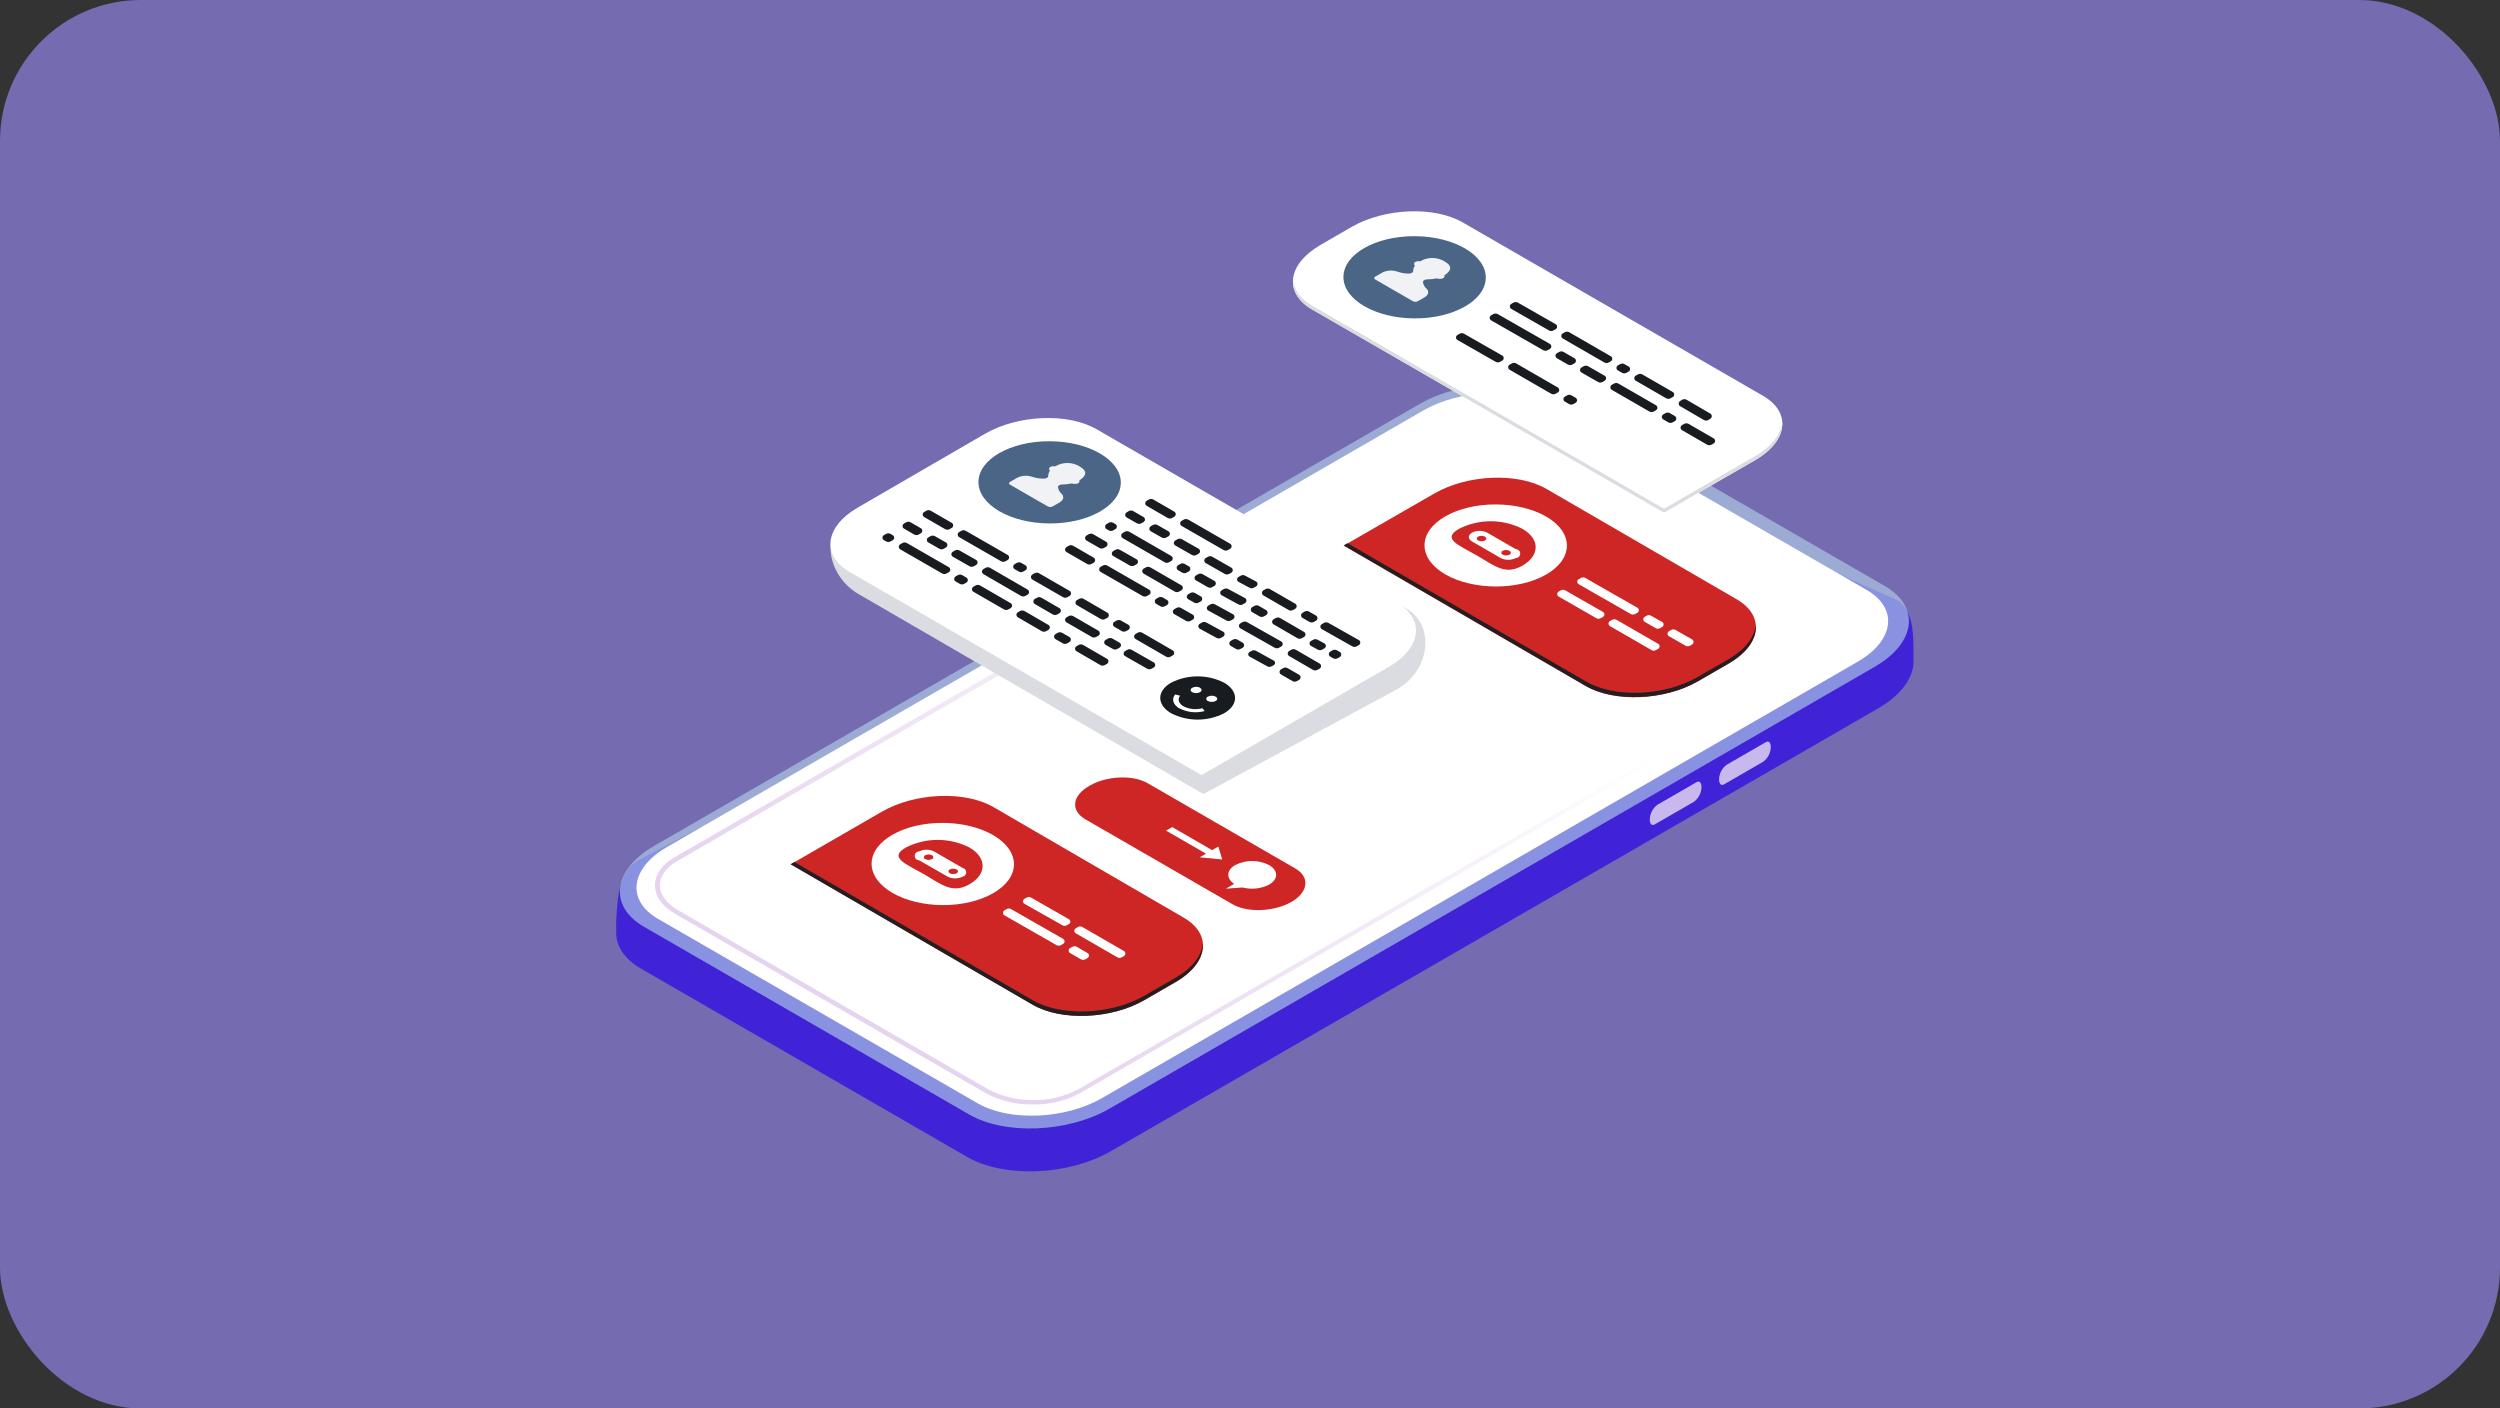 <svg xmlns="http://www.w3.org/2000/svg" xmlns:xlink="http://www.w3.org/1999/xlink" width="142" height="80" viewBox="0 0 142 80">
    <rect x="0" y="0" width="142" height="80" fill="#333333" stroke="none"/>
    <defs>
        <linearGradient id="prefix__c" x1="67.115%" x2="16.308%" y1="34.457%" y2="80.572%">
            <stop offset="0%" stop-color="#FFF"/>
            <stop offset="100%" stop-color="#E5D4EF"/>
        </linearGradient>
        <rect id="prefix__a" width="142" height="80" x="0" y="0" rx="8"/>
    </defs>
    <g fill="none" fill-rule="evenodd">
        <mask id="prefix__b" fill="#fff">
            <use xlink:href="#prefix__a"/>
        </mask>
        <use fill="#746BB0" xlink:href="#prefix__a"/>
        <g mask="url(#prefix__b)">
            <g fill-rule="nonzero" transform="translate(35 12)">
                <path fill="#4022D7" d="M19.947 53.722L1.412 43.019c-.936-.54-1.4-1.254-1.412-2.007v-.71c.078-.875.018-2.723 1.254-3.438.824-.476 15.6-8.089 44.328-22.838 2.412-1.394 6.063-1.545 8.155-.338l18.989 8.38c.933.54.943 1.911.958 2.666v.986c-.075.875-.753 1.783-1.991 2.508l-43.59 25.155c-2.413 1.395-6.067 1.538-8.156.339z"/>
                <path fill="#B0CEE6" fill-opacity=".646" d="M2.154 36.047l43.47-25.095c2.355-1.362 5.919-1.505 7.96-.332l18.465 10.661c2.041 1.179 1.785 3.238-.572 4.597L28.009 50.976c-2.357 1.359-5.92 1.504-7.96.328L1.583 40.644c-2.038-1.179-1.783-3.235.572-4.597z"/>
                <path fill="#FFF" d="M2.881 36.112l42.944-24.787c2.086-1.206 5.246-1.336 7.054-.293l18.147 10.477c1.808 1.044 1.58 2.867-.502 4.073L27.586 50.376c-2.09 1.204-5.247 1.337-7.055.291L2.375 40.192c-1.808-1.045-1.583-2.869.506-4.08z"/>
                <path fill="#EADDF3" d="M62.813 32.584c.047-.003.092-.018.132-.043l2.205-1.274c.266-.197.425-.507.431-.838 0-.142-.042-.308-.168-.308-.047.002-.093.017-.133.043l-2.204 1.274c-.267.196-.428.506-.434.837 0 .143.053.309.17.309zM58.878 34.858c.046-.003.091-.017.13-.042l2.207-1.274c.266-.198.425-.507.431-.838 0-.143-.045-.308-.17-.308-.047.002-.093.017-.133.042l-2.204 1.274c-.266.197-.425.507-.432.838 0 .14.043.308.17.308z" opacity=".8"/>
                <path fill="url(#prefix__c)" d="M23.666 50.733c-.937.018-1.862-.205-2.688-.647L3.353 39.91c-.752-.428-1.151-1.003-1.151-1.625 0-.622.404-1.183 1.136-1.607l43.886-25.344c1.68-.856 3.667-.856 5.347 0l17.647 10.187c.752.429 1.151 1.003 1.151 1.622 0 .62-.416 1.182-1.151 1.608L26.332 50.096c-.82.438-1.737.657-2.666.637zm26.239-39.784c-.882-.019-1.754.19-2.533.604L3.486 36.897c-.652.376-1.003.87-1.003 1.39 0 .518.363 1.025 1.025 1.406L21.133 49.87c.788.42 1.67.63 2.563.612.882.018 1.754-.19 2.533-.602l43.886-25.346c.652-.376 1.003-.87 1.003-1.39 0-.519-.363-1.023-1.025-1.407L52.455 11.561c-.784-.417-1.662-.628-2.55-.612z" style="mix-blend-mode:multiply"/>
                <path fill="#CE2525" d="M35.026 39.372l-8.386-4.84c-.845-.501-.752-1.341.251-1.906.976-.564 2.455-.627 3.3-.138l8.386 4.843c.845.489.74 1.342-.235 1.906-.991.552-2.468.612-3.316.135z"/>
                <path fill="#FFF" d="M34.422 36.819L34.201 36.082 33.848 36.288 31.583 34.979 31.232 35.179 33.499 36.488 33.145 36.694zM37.085 37.135c-.605-.307-1.32-.307-1.926 0-.501.291-.524.753-.06 1.069l-.471.273.95-.068c.504.13 1.04.074 1.505-.16.534-.309.534-.805.002-1.114zM59.515 17.116L39.533 5.58c-1.625-.938-1.415-2.57.456-3.659L41.762.895c1.876-1.083 4.715-1.201 6.34-.25l17.038 9.838c1.625.937 1.422 2.578-.454 3.66l-5.171 2.973z"/>
                <path fill="#DADCE1" d="M64.686 13.91l-5.171 2.987L39.533 5.362c-.687-.397-1.043-.92-1.089-1.472-.042.632.311 1.253 1.089 1.692l19.982 11.536 5.17-2.984c1.082-.625 1.603-1.435 1.543-2.187-.047.685-.567 1.4-1.542 1.964z" style="mix-blend-mode:color-dodge"/>
                <ellipse cx="45.35" cy="3.75" fill="#4B6587" rx="2.335" ry="4.043" transform="rotate(-89.69 45.35 3.75)"/>
                <path fill="#F1F2F5" d="M46.02 4.389c-.112-.096-.182-.232-.195-.379 0-.078.11-.143.25-.143.18 0 .36-.018.535-.058.111.043.234.043.346 0 .09-.05.12-.12.078-.168.358-.228.526-.501.012-.797-.425-.254-.956-.254-1.382 0-.1-.023-.205-.007-.293.045-.034.022-.054.059-.054.099 0 .04.02.077.054.1-.066.089-.102.197-.103.308 0 .08-.11.145-.25.145-.224-.003-.445-.042-.655-.115-.28-.097-.586-.076-.85.057l-.4.231c-.077.045-.077.115 0 .16l2.138 1.234c.088.044.192.044.28 0l.4-.23c.212-.13.255-.336.09-.49z"/>
                <path fill="#181C20" d="M60.015 10.266l-1.73-.998c-.077-.045-.172-.045-.25-.002l-.125.072c-.08.044-.107.145-.062.224.014.025.035.047.06.061l1.731.999c.077.044.171.044.249 0l.126-.07c.079-.045.107-.145.062-.225-.014-.025-.035-.046-.06-.061zm-.955.752l-2.135-1.231c-.076-.045-.171-.045-.248-.001l-.126.07c-.08.046-.107.146-.063.225.015.026.036.047.061.062l2.135 1.231c.076.044.171.045.248.001l.126-.071c.08-.045.107-.145.063-.224-.015-.026-.036-.047-.061-.062zm3.086.473l-1.347-.785c-.08-.046-.18-.045-.259.004l-.112.07c-.08.05-.105.154-.055.234.014.024.035.043.059.057l1.348.785c.08.047.179.046.258-.003l.112-.07c.08-.05.105-.155.055-.234-.014-.024-.034-.044-.059-.058zm-8.783-5.076l-2.148-1.226c-.077-.044-.17-.044-.248 0l-.127.071c-.078.045-.106.144-.062.223.015.026.036.047.062.062l2.147 1.226c.076.043.17.044.247 0l.128-.071c.079-.045.107-.145.062-.223-.014-.026-.035-.048-.061-.062zm-.326 1.121L50.07 5.84c-.076-.044-.17-.044-.248 0l-.126.07c-.079.045-.107.145-.062.224.014.026.035.047.061.062l2.96 1.695c.075.043.167.045.243.003l.134-.072c.08-.043.109-.142.066-.221-.014-.027-.036-.049-.062-.064zm6.563 3.93l-.125.071c-.08.045-.108.145-.063.225.015.025.036.047.061.061l.284.165c.077.045.172.045.249.001l.126-.07c.079-.046.107-.146.062-.225-.014-.026-.035-.047-.06-.062l-.284-.165c-.077-.044-.172-.045-.25-.001zm-3.104-3.229l-2.365-1.366c-.078-.045-.174-.045-.251 0l-.12.07c-.077.045-.104.145-.059.223.015.024.035.045.06.06l2.366 1.365c.077.045.173.045.25 0l.12-.069c.078-.045.104-.145.06-.223-.015-.025-.036-.045-.06-.06zm1.011.582l-.236-.136c-.076-.044-.17-.044-.248 0l-.126.07c-.08.045-.107.145-.063.224.015.026.036.047.061.062l.236.136c.077.044.172.044.249 0l.126-.07c.08-.045.107-.145.062-.224-.014-.026-.035-.047-.06-.062zm-1.362.523l-.943-.54c-.076-.043-.17-.043-.248 0l-.126.072c-.079.044-.107.144-.062.223.014.025.035.047.061.061l.943.54c.077.043.17.043.248 0l.126-.072c.079-.044.107-.144.062-.223-.014-.026-.035-.047-.061-.061zM53.56 7.99l-.127.071c-.079.045-.106.145-.062.224.015.026.036.047.061.062l.625.359c.077.044.171.045.248 0l.127-.07c.078-.045.106-.145.062-.224-.015-.026-.036-.047-.061-.062l-.625-.36c-.077-.043-.171-.044-.248 0zm6.976 4.442l1.425.825c.077.045.172.045.25.001l.125-.07c.08-.046.107-.146.062-.225-.014-.026-.035-.047-.06-.062l-1.425-.824c-.077-.045-.172-.045-.25-.002l-.125.071c-.08.045-.107.146-.062.225.014.025.035.047.06.061zM50.744 9l2.362 1.364c.077.045.172.045.249.001l.126-.07c.08-.045.107-.146.062-.225-.014-.026-.035-.047-.06-.062L51.12 8.643c-.077-.044-.172-.045-.249 0l-.126.07c-.079.045-.107.145-.062.224.014.026.035.047.06.062zm-.415-.804l-2.171-1.24c-.077-.044-.171-.044-.248-.001l-.127.072c-.078.044-.106.144-.062.223.015.025.036.047.062.061l2.171 1.241c.077.044.171.044.248 0l.127-.07c.078-.045.106-.145.062-.224-.015-.026-.036-.047-.062-.062zm3.556 2.617l.234.135c.077.045.172.045.25.002l.125-.071c.08-.045.107-.145.062-.224-.014-.026-.035-.047-.06-.062l-.236-.136c-.077-.044-.172-.044-.25 0l-.124.07c-.079.045-.107.146-.062.225.015.025.036.046.06.06z"/>
                <path fill="#000" d="M32.777 30.846l-16.431-9.48c-.51-.295-.823-.84-.823-1.43 0-.588.313-1.133.823-1.429l6.826-4.248c.513-.297 1.145-.297 1.658 0l16.43 9.49c.51.295.824.84.824 1.43 0 .588-.314 1.133-.823 1.429l-6.827 4.238c-.512.297-1.145.297-1.657 0z" opacity=".3"/>
                <path fill="#DADCE1" d="M33.354 33.103l-19.589-11.36c-1.625-.928-2.35-3.356-.474-4.44l8.163-3.415c1.876-1.08 4.715-1.199 6.34-.25l17.095 8.932c1.625.938 1.365 3.48-.511 4.564l-11.024 5.969z"/>
                <path fill="#FFF" d="M33.246 32.024L13.264 20.49c-1.625-.928-1.42-2.576.456-3.66l7.233-4.195c1.875-1.08 4.714-1.198 6.34-.25l17.037 9.838c1.625.937 1.422 2.575-.454 3.658l-10.63 6.144z"/>
                <g transform="translate(20.529 12.98)">
                    <ellipse cx="4.09" cy="2.417" fill="#4B6587" rx="2.335" ry="4.043" transform="rotate(-89.69 4.09 2.417)"/>
                    <path fill="#F1F2F5" d="M4.76 3.056c-.113-.095-.183-.231-.196-.378 0-.078.11-.14.251-.14.18-.002.359-.022.534-.06.112.04.235.04.346 0 .09-.054.12-.124.078-.171.359-.229.53-.502.015-.798-.426-.255-.958-.255-1.384 0-.1-.023-.205-.007-.293.045-.034.022-.054.06-.054.1 0 .04.02.077.054.098-.065.091-.1.2-.103.311 0 .078-.108.146-.251.143-.225.001-.449-.034-.662-.105-.28-.095-.586-.074-.85.058l-.399.23c-.036.011-.06.044-.06.082 0 .037.024.07.06.081l2.137 1.232c.088.044.192.044.28 0l.4-.231c.23-.138.263-.341.097-.497z"/>
                </g>
                <path fill="#181C20" d="M35.714 21.969l-.955-.514c-.075-.041-.167-.04-.242.002l-.13.074c-.077.043-.104.14-.06.217.014.026.036.048.062.062l.956.522c.078.042.172.04.248-.004l.127-.075c.077-.046.103-.146.058-.223-.016-.026-.037-.047-.064-.061zm1.047-.149l1.433.829c.078.044.173.044.25 0l.126-.071c.08-.046.107-.147.062-.226-.015-.026-.036-.047-.062-.062l-1.437-.828c-.077-.045-.174-.045-.251 0l-.122.071c-.079.046-.106.148-.06.227.015.025.036.046.061.06zm.576 1.642l1.357.787c.077.044.172.045.249 0l.126-.07c.08-.045.107-.146.062-.225-.014-.025-.035-.047-.06-.061l-1.358-.787c-.077-.045-.171-.045-.249-.001l-.126.07c-.079.046-.107.146-.062.225.014.026.035.047.06.062zm1.646-.365l.393.227c.077.044.172.044.249 0l.126-.07c.08-.045.107-.146.062-.225-.014-.025-.035-.047-.06-.061l-.398-.23c-.078-.045-.174-.045-.251 0l-.122.072c-.079.046-.106.147-.06.227.015.025.036.045.061.06zm-8.62-4.923l.63.358c.077.044.17.044.248 0l.126-.07c.079-.045.107-.145.062-.224-.014-.025-.035-.047-.061-.061l-.63-.359c-.076-.044-.17-.044-.247 0l-.127.071c-.078.045-.106.144-.062.223.015.026.036.047.062.062zm2.166 1.995l-.237-.137c-.077-.045-.172-.045-.25-.001l-.125.071c-.08.046-.107.146-.062.226.015.025.036.046.061.061l.238.136c.077.044.171.045.248 0l.125-.07c.08-.045.107-.146.062-.225-.014-.025-.035-.046-.06-.06zm.552-1.001l-.95-.54c-.077-.044-.171-.044-.248 0l-.127.071c-.078.045-.106.144-.062.223.015.025.036.047.062.061l.95.54c.077.044.17.044.247 0l.127-.071c.079-.045.106-.144.062-.223-.015-.025-.036-.047-.061-.061zm1.86 1.075l-1.08-.618c-.076-.045-.171-.045-.248 0l-.127.071c-.079.045-.106.146-.061.225.015.025.036.047.061.061l1.08.616c.077.044.171.044.248 0l.126-.07c.078-.045.106-.145.061-.224-.014-.025-.035-.046-.06-.06zm.096 2.648l-1.034-.567c-.076-.042-.169-.041-.245.002l-.129.074c-.077.044-.104.142-.06.22.015.025.037.047.063.06l1.034.566c.076.041.168.04.243-.002l.13-.073c.077-.044.104-.142.06-.219-.014-.026-.036-.047-.062-.061zm-2.923-5.02l2.385 1.37c.076.044.17.045.248.001l.126-.071c.08-.045.107-.145.062-.224-.014-.026-.035-.047-.06-.062l-2.385-1.372c-.077-.044-.172-.044-.25 0l-.125.072c-.08.045-.107.146-.062.225.015.025.036.047.061.061zm3.343 6.991l.126-.071c.08-.045.107-.146.062-.225-.014-.025-.035-.047-.06-.061l-.301-.175c-.077-.045-.173-.045-.25 0l-.126.07c-.079.046-.107.147-.061.226.014.026.035.047.06.062l.301.173c.077.044.172.045.249.001zm2.318-.427l-1.948-1.1c-.077-.044-.17-.044-.247 0l-.127.071c-.079.045-.106.144-.062.222.014.026.036.047.062.062l1.95 1.102c.076.044.17.043.247 0l.126-.073c.078-.045.106-.145.06-.223-.014-.026-.035-.047-.06-.061zm-5.672-3.19l-1.765-1.018c-.077-.045-.172-.045-.249-.001l-.126.07c-.08.045-.107.146-.062.225.014.026.035.047.06.062l1.764 1.018c.077.044.171.045.248.001l.128-.071c.08-.045.107-.145.063-.225-.015-.025-.036-.047-.061-.062zm4.24-.217l-.626-.334c-.076-.04-.167-.04-.241.003l-.131.074c-.076.043-.103.14-.06.216.015.026.036.047.063.061l.627.336c.076.04.168.04.242-.003l.13-.075c.077-.043.104-.14.06-.217-.015-.026-.037-.047-.063-.061zm-6.787-1.262l-.949-.539c-.077-.043-.17-.043-.247 0l-.127.072c-.079.044-.107.144-.062.222.014.026.036.047.061.062l.948.54c.077.043.17.043.247 0l.129-.072c.078-.044.106-.144.062-.223-.015-.025-.036-.047-.062-.062zm-.788-1.2l2.385 1.37c.077.044.171.044.249 0l.126-.07c.079-.045.107-.146.062-.225-.014-.025-.035-.046-.06-.061l-2.39-1.378c-.079-.045-.176-.045-.254.002l-.12.071c-.08.048-.106.15-.059.23.015.025.036.046.06.06zm1.507 2.93l-2.384-1.372c-.077-.044-.172-.045-.25 0l-.126.071c-.079.045-.106.146-.061.226.014.025.035.046.06.061l2.385 1.37c.077.044.172.044.249 0l.126-.07c.079-.045.107-.145.062-.224-.014-.026-.035-.047-.06-.062zm3.704-.5l-.672-.384c-.077-.044-.171-.044-.248 0l-.127.071c-.078.044-.106.144-.062.223.015.026.036.047.062.061l.672.384c.076.044.17.044.247 0l.127-.071c.079-.045.106-.144.062-.223-.015-.026-.036-.047-.061-.062zm.497 2.883l-.958-.523c-.076-.041-.168-.04-.243.002l-.13.074c-.077.043-.104.14-.06.218.015.026.036.047.062.061l.957.523c.076.041.168.04.243-.002l.131-.073c.077-.044.105-.141.061-.218-.014-.026-.036-.048-.063-.062zm-2.776-.996l.672.384c.077.044.171.044.248 0l.127-.071c.078-.045.106-.144.062-.223-.015-.026-.036-.047-.062-.062l-.672-.383c-.076-.044-.17-.044-.247 0l-.127.07c-.079.045-.106.145-.062.224.015.025.036.047.061.061zm1.506-1.01l-.34-.193c-.077-.044-.171-.044-.248 0l-.127.071c-.079.045-.106.144-.062.223.015.025.036.047.062.061l.34.194c.077.044.17.044.248 0l.127-.071c.078-.045.106-.144.061-.223-.014-.026-.035-.047-.061-.061zm-2.533.425l.236.137c.077.045.173.045.25.001l.126-.072c.08-.045.107-.146.062-.226-.015-.025-.036-.046-.062-.06l-.237-.138c-.077-.045-.172-.045-.25 0l-.124.07c-.08.046-.107.148-.061.227.014.025.035.046.06.061zm9.887 2.998l.165.094c.077.044.172.045.249 0l.126-.071c.08-.046.107-.147.062-.226-.015-.026-.036-.047-.061-.062l-.161-.093c-.076-.044-.17-.045-.247-.002l-.13.073c-.08.044-.109.144-.065.224.015.026.036.048.062.063zm-2.337-.033l1.356.786c.077.045.172.045.25 0l.125-.07c.08-.046.107-.148.062-.227-.014-.026-.036-.047-.06-.062l-1.357-.786c-.077-.044-.172-.045-.25 0l-.125.071c-.08.045-.108.147-.062.226.014.026.035.047.06.062zm-.464 1.045l.656.378c.077.045.172.045.25 0l.125-.07c.08-.046.108-.147.062-.227-.014-.025-.035-.046-.06-.061l-.657-.378c-.077-.045-.172-.045-.25 0l-.125.07c-.08.046-.107.147-.062.227.014.025.036.046.061.06zm-1.784-1.014l1.008.553c.075.041.165.042.24.002l.123-.066c.073-.04.1-.13.061-.203-.013-.026-.034-.047-.06-.06l-1.008-.555c-.074-.04-.164-.041-.239 0l-.123.065c-.073.04-.1.13-.062.203.014.026.035.047.06.06zM31.7 17.062l-1.193-.69c-.077-.044-.172-.044-.25 0l-.125.072c-.08.045-.107.146-.062.225.015.026.036.047.061.062l1.193.689c.077.044.172.045.25 0l.125-.071c.08-.045.108-.147.062-.226-.014-.026-.035-.047-.06-.061zm10.484 7.295l-1.732-.978c-.076-.043-.17-.043-.247 0l-.127.073c-.078.044-.106.143-.062.221.015.026.036.047.062.062l1.732.977c.077.044.17.044.247 0l.127-.072c.079-.044.106-.143.062-.221-.014-.026-.036-.047-.062-.062zm-1.958.188l-.392-.211c-.076-.041-.168-.04-.243.002l-.13.074c-.077.043-.104.14-.06.217.014.026.036.047.063.061l.393.213c.077.041.169.04.244-.003l.129-.073c.076-.044.103-.142.059-.219-.015-.025-.037-.047-.063-.06zm-3.308-1.89l-.414-.24c-.078-.046-.173-.046-.25-.002l-.126.072c-.08.045-.107.146-.062.225.015.026.036.047.062.062l.415.238c.077.045.172.045.249 0l.125-.07c.079-.045.107-.145.062-.224-.015-.026-.036-.047-.06-.062zm-6.965-5.287l-.584-.338c-.077-.045-.172-.045-.25-.001l-.125.072c-.08.045-.107.146-.062.225.014.026.035.047.06.062l.585.336c.077.044.171.045.248 0l.127-.07c.079-.045.107-.146.062-.225-.015-.025-.036-.047-.061-.061zm-2.83 2.307L25.955 19c-.077-.045-.172-.045-.25-.001l-.126.072c-.079.045-.107.146-.061.226.014.025.035.046.06.061l1.168.674c.078.045.173.045.25 0l.126-.071c.08-.045.107-.146.062-.226-.015-.025-.036-.047-.062-.061zm.705-.906l-.736-.425c-.077-.045-.172-.045-.25-.001l-.126.072c-.079.045-.107.146-.061.225.014.026.035.047.06.062l.735.424c.077.044.171.045.249.001l.127-.072c.08-.044.108-.145.063-.224-.014-.026-.036-.047-.061-.062zm.527-1.002l-.127-.073c-.077-.045-.172-.045-.25 0l-.126.071c-.079.045-.106.146-.061.226.014.025.035.046.06.061l.128.073c.077.044.172.044.249 0l.126-.071c.08-.046.107-.147.062-.226-.015-.025-.036-.047-.061-.061zM24.548 23.494l-1.357-.787c-.077-.044-.172-.045-.25-.001l-.125.071c-.08.045-.107.145-.063.225.015.025.036.046.061.061l1.357.787c.077.044.172.045.25.001l.125-.07c.08-.046.107-.146.063-.226-.015-.025-.036-.046-.061-.061zm1.03-.143l1.435.828c.077.044.171.045.248 0l.127-.07c.079-.045.107-.145.062-.224-.015-.026-.036-.047-.061-.062l-1.435-.828c-.077-.044-.171-.045-.248 0l-.127.07c-.079.045-.107.145-.062.224.015.026.036.047.061.062zm2.718.252l.42.242c.076.045.171.045.248.001l.126-.07c.08-.046.108-.146.063-.226-.015-.025-.036-.046-.061-.061l-.416-.24c-.076-.045-.17-.046-.247-.004l-.13.072c-.08.044-.108.144-.064.223.014.027.035.048.061.063zm-2.151 1.386l1.357.787c.077.044.171.045.249.001l.126-.07c.079-.046.107-.146.062-.226-.014-.025-.035-.046-.06-.061l-1.358-.787c-.077-.044-.172-.045-.249-.001l-.126.071c-.08.045-.107.145-.062.225.014.025.035.046.06.061zm1.657-.361l.412.234c.077.044.171.044.248 0l.127-.073c.08-.045.107-.146.062-.226-.015-.025-.036-.046-.061-.06l-.402-.233c-.075-.043-.167-.045-.244-.004l-.139.075c-.08.042-.11.142-.067.222.015.027.037.05.064.065zM17.727 18.81l.629.36c.077.044.171.044.248 0l.127-.072c.079-.045.106-.145.061-.224-.014-.026-.036-.047-.061-.062l-.629-.358c-.077-.044-.17-.044-.248 0l-.126.071c-.08.045-.107.145-.062.223.014.026.035.047.06.062zm2.164 1.995l-.236-.136c-.077-.044-.172-.044-.249 0l-.126.07c-.08.045-.107.146-.062.225.014.026.035.047.06.061l.238.138c.077.044.173.045.25 0l.125-.071c.079-.045.106-.146.06-.225-.014-.026-.035-.047-.06-.062zm.552-1.002l-.949-.539c-.077-.044-.171-.044-.248 0l-.127.073c-.078.044-.106.145-.061.224.015.025.036.047.062.061l.949.54c.077.043.17.043.248 0l.126-.073c.08-.045.107-.145.062-.224-.015-.026-.036-.047-.062-.062zm2.926 1.686l-2.134-1.237c-.077-.045-.172-.046-.25-.001l-.125.071c-.08.045-.108.147-.062.226.014.026.035.047.06.062l2.134 1.237c.077.045.172.045.25.001l.126-.071c.08-.046.107-.147.062-.227-.015-.025-.036-.046-.061-.061zm-3.892-2.982l2.384 1.372c.077.045.172.045.25 0l.126-.071c.079-.045.107-.146.061-.225-.014-.026-.035-.047-.06-.062l-2.385-1.372c-.077-.044-.172-.044-.249 0l-.126.072c-.08.045-.107.146-.062.225.015.026.036.047.061.061zm6.692 3.866l1.355.786c.077.045.172.045.25 0l.125-.07c.08-.046.108-.148.062-.227-.014-.026-.035-.047-.06-.062l-1.355-.786c-.077-.044-.172-.045-.25 0l-.126.071c-.08.045-.108.147-.063.227.015.025.036.047.062.061zm-.415-.81l-1.738-1.003c-.077-.045-.172-.045-.25-.001l-.125.072c-.08.045-.107.146-.062.225.015.026.036.047.061.062l1.74 1.002c.077.045.172.045.25 0l.124-.07c.079-.046.106-.147.061-.226-.015-.026-.036-.047-.06-.061zm-.578.98l-1.025-.592c-.077-.044-.171-.045-.249-.001l-.126.071c-.079.045-.107.145-.062.225.014.025.035.046.06.061l1.026.594c.077.044.173.045.25 0l.126-.071c.08-.045.107-.146.062-.226-.015-.025-.036-.047-.062-.061zm-9.044-3.34l2.384 1.371c.077.044.172.045.25 0l.125-.071c.08-.046.107-.147.062-.226-.015-.025-.036-.047-.061-.061l-2.384-1.372c-.077-.044-.172-.045-.25 0l-.125.071c-.08.045-.107.146-.062.226.014.025.036.046.061.061zm6.27 3.054l-1.736-1.003c-.077-.044-.172-.045-.25 0l-.125.071c-.08.046-.108.147-.062.226.014.026.035.047.06.061l1.738 1.003c.077.045.172.045.25 0l.125-.071c.08-.045.107-.146.062-.226-.015-.025-.036-.047-.061-.061zM19.062 17.7l-1.194-.69c-.077-.044-.172-.044-.25 0l-.125.07c-.08.045-.107.146-.063.225.015.026.036.047.061.062l1.194.69c.077.044.172.044.25 0l.125-.07c.08-.046.107-.146.063-.225-.015-.026-.036-.047-.061-.062zm10.437 6.596l1.738 1.003c.077.044.171.044.249 0l.126-.07c.079-.045.107-.146.062-.225-.014-.025-.035-.047-.06-.061l-1.738-1.005c-.078-.045-.173-.045-.25-.001l-.126.072c-.08.045-.107.146-.062.225.015.026.036.047.061.062zm-6.868-3.968l.237.137c.077.045.172.046.25.001l.125-.071c.08-.045.107-.146.062-.225-.015-.026-.036-.047-.061-.062l-.238-.136c-.077-.044-.171-.044-.248 0l-.125.07c-.08.045-.107.146-.062.225.014.025.035.047.06.061zm7.905 5.298l-1.258-.717c-.077-.043-.171-.043-.248 0l-.127.073c-.079.045-.106.145-.061.224.014.026.036.047.061.061l1.258.717c.077.044.171.044.248 0l.127-.072c.079-.045.106-.145.061-.224-.014-.026-.036-.047-.061-.062zm-4.794-1.446l-.413-.236c-.077-.044-.172-.044-.25 0l-.126.072c-.079.045-.107.146-.061.226.014.025.035.046.06.061l.413.238c.078.045.173.045.25 0l.127-.072c.08-.046.107-.147.062-.227-.015-.026-.036-.047-.062-.062zm-8.437-6.176l-.583-.336c-.077-.045-.172-.045-.249-.001l-.126.07c-.08.046-.107.146-.063.225.015.026.036.047.061.062l.584.338c.077.044.173.045.25 0l.126-.071c.08-.045.107-.146.062-.226-.015-.025-.036-.047-.062-.061zm-1.597.394l-.128-.074c-.076-.044-.17-.044-.248 0l-.126.07c-.08.045-.107.146-.062.225.014.025.035.046.06.061l.129.074c.076.044.17.044.248 0l.126-.07c.08-.045.107-.145.062-.224-.014-.026-.035-.047-.06-.062zM34.53 26.776c-.946-.478-2.063-.478-3.01 0-.827.476-.822 1.254 0 1.738.946.48 2.064.48 3.01 0 .83-.477.83-1.257 0-1.738zm-.484.792c.123.07.123.183 0 .25-.139.068-.3.068-.44 0-.052-.018-.088-.068-.088-.125 0-.056.036-.106.089-.125.138-.07.301-.07.439 0zm-.888-.501c.12.07.123.183 0 .25-.138.07-.301.07-.439 0-.12-.07-.123-.183 0-.25.136-.073.3-.077.439-.01v.01zm-1.161 1.178c-.361-.21-.47-.531-.25-.8l.28.07c-.156.204-.075.447.198.605.332.167.713.205 1.07.108l.131.16c-.478.13-.989.076-1.43-.153v.01z"/>
                <path fill="#000" d="M56.52 27.112l-11.254-6.52c-.51-.296-.824-.84-.824-1.429 0-.589.314-1.133.824-1.428l1.477-.933c.513-.296 1.144-.296 1.657 0l12.51 7.172c.509.296.822.84.822 1.43 0 .589-.313 1.134-.823 1.43l-2.728.275c-.513.3-1.147.301-1.66.003z" opacity=".3"/>
                <path fill="#CE2525" d="M41.323 18.991l13.748 7.98c1.625.938 4.461.82 6.337-.25l1.776-1.024c1.876-1.083 2.079-2.723.454-3.661l-10.806-6.27c-1.625-.937-4.462-.82-6.338.251l-5.17 2.974z"/>
                <path fill="#231F20" d="M63.196 25.434l-1.775 1.023c-1.876 1.084-4.712 1.201-6.337.25L41.54 18.855l-.215.125 13.748 7.98c1.625.938 4.46.82 6.337-.251l1.775-1.023c1.086-.627 1.608-1.44 1.542-2.195-.06.68-.579 1.385-1.532 1.944z" style="mix-blend-mode:color-dodge"/>
                <path fill="#FFF" d="M52.824 20.632c-1.575.91-4.135.905-5.718 0-1.582-.906-1.592-2.393-.017-3.3 1.575-.909 4.133-.906 5.717 0 1.585.905 1.593 2.392.018 3.3z"/>
                <path fill="#CE2525" d="M51.477 18.039c-1.134-.576-2.474-.576-3.608 0-1.003.571 0 .927 1.003 1.504s1.615 1.156 2.608.582c.993-.574.998-1.51-.003-2.086zm-.38 1.657c-.27.137-.589.137-.859 0l-1.625-.94c-.238-.136-.25-.359 0-.502.271-.135.59-.135.86 0l1.626.94c.138.001.25.114.25.253-.001.138-.114.25-.253.25z"/>
                <path fill="#CE2525" d="M49.34 18.48c-.12-.06-.26-.06-.38 0-.106.06-.103.158 0 .22.12.06.26.06.38 0 .109-.06.109-.157 0-.22zM50.738 19.285c-.12-.06-.262-.06-.382 0-.048.015-.081.06-.081.11 0 .051.033.096.081.11.12.06.262.06.382 0 .105-.06.105-.157 0-.22z"/>
                <path fill="#FFF" d="M56.049 22.758l-2.146-1.227c-.078-.044-.174-.044-.251.001l-.12.07c-.078.046-.104.146-.058.225.014.024.035.045.06.059l2.138 1.228c.077.044.17.044.248 0l.128-.071c.079-.045.107-.144.062-.223-.014-.026-.035-.048-.061-.062zm1.956-.239l-2.96-1.691c-.077-.044-.172-.044-.249-.001l-.126.072c-.079.044-.107.144-.062.223.014.025.035.047.061.061l2.96 1.693c.076.043.17.044.247 0l.128-.071c.079-.045.107-.145.062-.224-.014-.025-.035-.047-.061-.062zm1.18 2.05l-2.365-1.363c-.077-.044-.171-.045-.249-.001l-.126.071c-.079.045-.107.145-.062.224.014.026.035.047.06.062l2.364 1.364c.076.044.17.045.248.002l.128-.072c.079-.045.107-.145.062-.224-.014-.026-.035-.047-.06-.062zm1.929-.248l-.944-.54c-.077-.043-.17-.043-.248 0l-.126.072c-.079.044-.107.144-.062.223.014.025.035.047.061.061l.945.54c.077.043.171.043.248 0l.126-.072c.078-.044.106-.144.06-.223-.014-.025-.035-.046-.06-.06zm-2.587-1.347l-.11.066c-.077.046-.102.146-.056.222.014.024.034.044.058.057l.624.36c.078.045.174.045.251 0l.12-.07c.077-.044.103-.143.058-.22-.014-.026-.035-.046-.06-.06l-.633-.358c-.078-.045-.175-.044-.252.003z"/>
                <path fill="#000" d="M25.115 45.21l-11.257-6.52c-.51-.296-.823-.84-.823-1.43 0-.588.313-1.133.823-1.429l1.485-.915c.511-.297 1.143-.297 1.655 0l12.511 7.172c.51.296.823.84.823 1.43 0 .589-.313 1.133-.823 1.43l-2.738.272c-.514.293-1.145.29-1.656-.01z" opacity=".3"/>
                <path fill="#CE2525" d="M9.916 37.09l13.75 7.98c1.625.938 4.461.82 6.337-.263l1.776-1.026c1.876-1.083 2.079-2.721.454-3.659L21.424 33.84c-1.612-.938-4.461-.82-6.337.266L9.916 37.09z"/>
                <path fill="#231F20" d="M31.779 43.53l-1.776 1.026c-1.876 1.083-4.712 1.201-6.337.263l-13.542-7.854-.218.125 13.75 7.98c1.625.938 4.461.82 6.337-.263l1.776-1.026c1.083-.627 1.605-1.437 1.542-2.192-.048.68-.567 1.384-1.532 1.941z" style="mix-blend-mode:color-dodge"/>
                <ellipse cx="18.55" cy="37.075" fill="#FFF" rx="2.335" ry="4.043" transform="rotate(-89.69 18.55 37.075)"/>
                <path fill="#CE2525" d="M20.062 36.137c-1.134-.574-2.474-.574-3.608 0-1.004.574 0 .93 1.003 1.505 1.003.574 1.617 1.156 2.61.584.993-.572.998-1.512-.005-2.089zm-.38 1.655c-.27.137-.589.137-.859 0l-1.617-.928c-.139 0-.25-.112-.25-.25 0-.139.111-.251.25-.251.267-.134.583-.134.85 0l1.628.94c.114.025.197.125.199.242.001.117-.078.22-.192.247h-.01z"/>
                <path fill="#CE2525" d="M17.936 36.579c-.12-.062-.262-.062-.381 0-.047.016-.078.06-.078.109s.03.093.078.109c.12.061.263.061.383 0 .044-.019.073-.062.072-.11 0-.048-.03-.09-.074-.108zM19.33 37.384c-.12-.06-.261-.06-.381 0-.105.06-.103.158 0 .22.12.06.261.06.381 0 .049-.015.082-.06.082-.11s-.033-.096-.082-.11z"/>
                <path fill="#FFF" d="M25.714 40.211l-2.153-1.23c-.076-.043-.17-.044-.247 0l-.127.072c-.078.044-.106.143-.062.221.015.026.036.047.062.062l2.159 1.22c.076.044.17.044.246 0l.122-.068c.076-.043.103-.14.06-.217-.014-.025-.035-.046-.06-.06zm-.328 1.117l-2.958-1.692c-.077-.044-.17-.044-.248 0l-.127.071c-.078.045-.106.144-.062.223.015.026.036.047.062.062l2.957 1.692c.076.044.17.044.247 0l.128-.071c.079-.044.107-.144.063-.223-.015-.026-.036-.048-.062-.062zm3.455.691l-2.363-1.364c-.076-.044-.171-.045-.248-.001l-.126.071c-.08.045-.107.145-.063.224.015.026.036.047.061.062l2.363 1.364c.077.045.171.045.248.001l.127-.07c.079-.046.107-.146.062-.225-.015-.026-.036-.047-.061-.062zm-2.932-.242l-.126.072c-.08.044-.107.145-.063.224.015.025.036.046.061.061l.615.354c.077.044.171.045.248.001l.127-.071c.079-.045.107-.145.062-.224-.015-.026-.036-.047-.061-.062l-.615-.354c-.077-.044-.171-.044-.248 0z"/>
            </g>
        </g>
    </g>
</svg>
